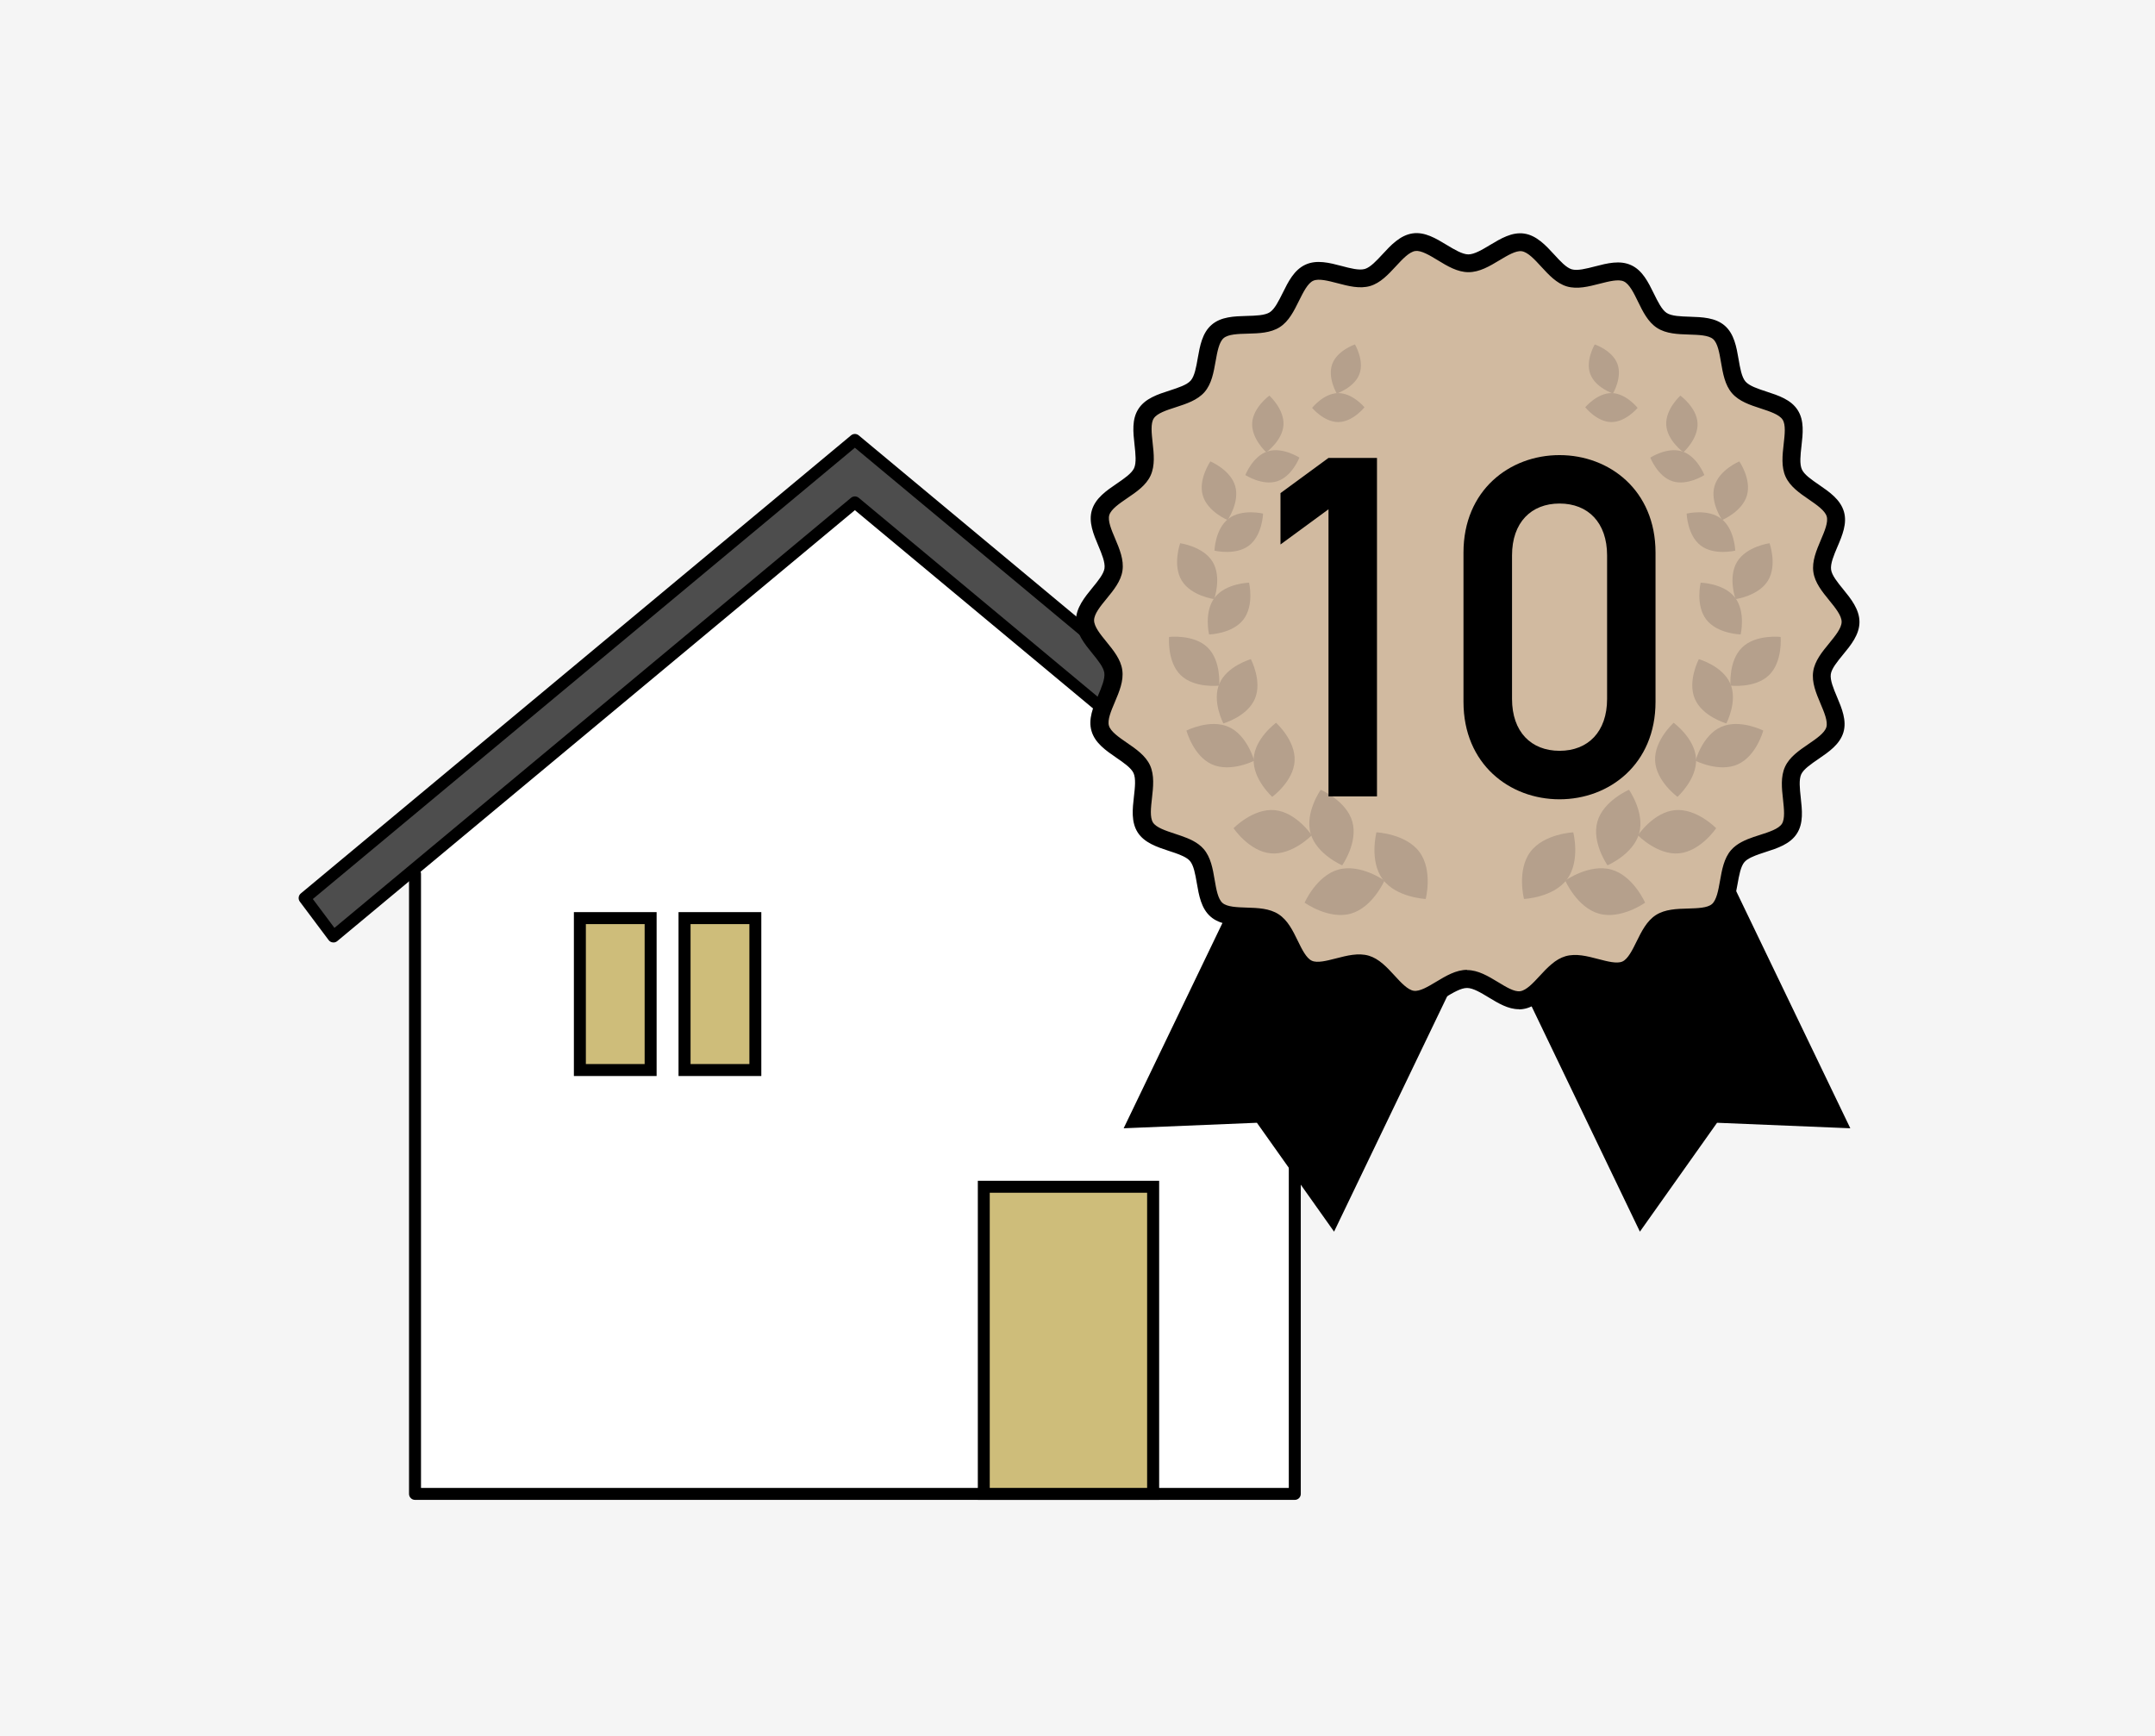 <?xml version="1.0" encoding="UTF-8"?><svg id="b" xmlns="http://www.w3.org/2000/svg" viewBox="0 0 360 290" width="360" height="290"><defs><style>.f{fill:#d1baa0;}.g{fill:#4d4d4d;}.h{fill:#fff;}.i{fill:#b5a08c;}.j{fill:#cebd7a;}.k{fill:#f5f5f5;}</style></defs><g id="c"><rect id="d" class="k" width="360" height="290"/><rect id="e" class="k" width="360" height="290"/><polygon class="h" points="216.3 145.99 216.3 249.57 69.33 249.57 69.33 145.99 143.26 82.59 216.3 145.99"/><polygon class="g" points="229.92 156.45 142.81 83.93 55.7 156.45 50.89 150.03 142.81 73.5 234.74 150.03 229.92 156.45"/><path d="M229.92,157.45c-.23,0-.46-.08-.64-.23l-86.47-71.99-86.47,71.99c-.21.18-.49.26-.76.22-.27-.03-.52-.17-.68-.39l-4.81-6.42c-.32-.43-.25-1.03.16-1.37l91.92-76.53c.37-.31.91-.31,1.28,0l91.92,76.53c.41.34.48.94.16,1.37l-4.81,6.42c-.16.22-.41.36-.68.39-.04,0-.08,0-.12,0ZM142.81,82.93c.23,0,.45.08.64.23l86.3,71.85,3.61-4.82-90.55-75.39-90.55,75.39,3.61,4.82,86.3-71.85c.19-.15.41-.23.64-.23Z"/><path d="M216.3,250.57H69.33c-.55,0-1-.45-1-1v-103.59c0-.55.45-1,1-1s1,.45,1,1v102.59h144.97v-102.59c0-.55.45-1,1-1s1,.45,1,1v103.59c0,.55-.45,1-1,1Z"/><rect class="j" x="96.87" y="153.37" width="11.82" height="25.38"/><path d="M109.69,179.76h-13.82v-27.38h13.82v27.38ZM97.87,177.76h9.82v-23.38h-9.82v23.38Z"/><rect class="j" x="114.36" y="153.37" width="11.82" height="25.38"/><path d="M127.18,179.76h-13.83v-27.38h13.83v27.38ZM115.36,177.76h9.83v-23.38h-9.83v23.38Z"/><rect class="j" x="164.34" y="198.27" width="28.29" height="51.31"/><path d="M193.64,250.57h-30.29v-53.31h30.29v53.31ZM165.34,248.57h26.29v-49.31h-26.29v49.31Z"/><path d="M309.11,188.49l-22.27-.92-12.89,18.19-23.52-48.94c.57-.5,1.17-.88,1.82-1.07,2.85-.83,7.05,2.02,9.71.81,2.69-1.23,3.3-6.27,5.77-7.85,2.49-1.59,7.32-.05,9.54-1.97,2.23-1.92,1.41-6.93,3.34-9.16.72-.83,1.89-1.33,3.14-1.77l25.35,52.68Z"/><path d="M187.7,188.49l22.27-.92,12.89,18.19,23.52-48.94c-.57-.5-1.17-.88-1.82-1.07-2.85-.83-7.05,2.02-9.71.81-2.69-1.23-3.3-6.27-5.77-7.85-2.49-1.59-7.32-.05-9.54-1.97-2.23-1.92-1.41-6.93-3.34-9.16-.72-.83-1.89-1.33-3.14-1.77l-25.35,52.68Z"/><path class="f" d="M306.5,121.89c-.84,2.84-5.75,4.16-6.97,6.81-1.24,2.7.97,7.27-.63,9.73-1,1.55-3.37,2.08-5.47,2.8-1.25.43-2.42.94-3.14,1.77-1.93,2.23-1.1,7.24-3.34,9.16-2.22,1.92-7.05.38-9.54,1.97-2.47,1.58-3.09,6.63-5.77,7.85-2.66,1.21-6.86-1.64-9.71-.81-.64.19-1.24.57-1.82,1.07-1.96,1.66-3.68,4.5-5.95,4.83-2.87.41-6.1-3.51-9.09-3.51-2.99,0-6.23,3.9-9.11,3.48-2.27-.32-3.98-3.17-5.93-4.84-.57-.5-1.17-.88-1.81-1.07-2.85-.84-7.06,1.98-9.72.77-2.69-1.24-3.28-6.28-5.74-7.87-2.48-1.61-7.32-.08-9.54-2.01-2.23-1.93-1.38-6.94-3.3-9.17-.72-.83-1.89-1.34-3.14-1.77-2.1-.74-4.45-1.28-5.45-2.83-1.58-2.47.63-7.04-.59-9.73-1.22-2.66-6.12-3.99-6.95-6.84-.82-2.8,2.6-6.55,2.18-9.5-.4-2.88-4.73-5.54-4.72-8.52,0-2.99,4.34-5.64,4.76-8.51.43-2.95-2.98-6.71-2.16-9.51.84-2.85,5.75-4.16,6.97-6.82,1.23-2.69-.97-7.26.63-9.72,1.6-2.48,6.68-2.36,8.61-4.57,1.93-2.22,1.1-7.23,3.34-9.16,2.23-1.92,7.06-.37,9.54-1.97,2.47-1.59,3.09-6.63,5.77-7.85,2.66-1.22,6.87,1.63,9.71.8,2.8-.82,4.82-5.48,7.77-5.9,2.88-.4,6.1,3.51,9.09,3.52,2.99,0,6.24-3.9,9.11-3.49,2.95.43,4.95,5.1,7.74,5.92,2.85.84,7.06-1.99,9.72-.77,2.69,1.23,3.28,6.28,5.75,7.87,2.48,1.6,7.31.07,9.53,2,2.23,1.94,1.38,6.95,3.3,9.18,1.92,2.23,7,2.11,8.59,4.6,1.58,2.47-.63,7.04.6,9.72,1.21,2.67,6.11,3.99,6.94,6.84.82,2.8-2.6,6.55-2.18,9.5.4,2.88,4.73,5.53,4.73,8.52,0,2.99-4.35,5.63-4.77,8.51-.43,2.95,2.98,6.71,2.16,9.51Z"/><path d="M253.72,168.6c-1.78,0-3.43-1-5.03-1.97-1.28-.77-2.6-1.58-3.62-1.58h0c-1.02,0-2.34.79-3.62,1.56-1.8,1.08-3.67,2.2-5.7,1.9-2.08-.29-3.65-2-5.03-3.5-.58-.63-1.12-1.22-1.66-1.69-.46-.4-.89-.66-1.26-.77-.95-.28-2.44.1-3.88.48-2.04.53-4.16,1.08-6.04.22-1.9-.88-2.87-2.85-3.8-4.76-.64-1.32-1.31-2.68-2.13-3.21-.83-.54-2.36-.59-3.84-.64-2.12-.07-4.31-.14-5.87-1.5-1.57-1.36-1.95-3.53-2.31-5.62-.25-1.45-.51-2.95-1.15-3.69-.51-.59-1.55-1.01-2.5-1.34-.34-.12-.68-.23-1.02-.34-2-.66-4.08-1.35-5.2-3.08-1.12-1.75-.87-3.93-.63-6.03.17-1.47.34-2.99-.07-3.89-.4-.87-1.65-1.73-2.86-2.56-1.76-1.21-3.58-2.46-4.16-4.47-.58-1.98.27-3.98,1.1-5.93.58-1.37,1.18-2.79,1.04-3.78-.13-.95-1.08-2.12-2-3.25-1.29-1.58-2.74-3.38-2.74-5.49,0-2.12,1.47-3.91,2.76-5.49.92-1.12,1.87-2.29,2.01-3.22.14-.99-.45-2.41-1.03-3.79-.82-1.94-1.66-3.96-1.08-5.93.6-2.02,2.42-3.26,4.18-4.46,1.21-.83,2.46-1.68,2.87-2.56.41-.9.24-2.42.08-3.89-.23-2.1-.48-4.28.65-6.02,1.13-1.75,3.22-2.43,5.25-3.08,1.4-.46,2.85-.92,3.49-1.66.64-.74.91-2.24,1.16-3.69.37-2.09.75-4.26,2.33-5.62,1.57-1.36,3.76-1.42,5.88-1.48,1.47-.04,3-.08,3.83-.61.82-.53,1.49-1.89,2.15-3.21.94-1.91,1.92-3.88,3.82-4.75,1.88-.86,4-.31,6.05.23,1.43.38,2.92.77,3.87.49.92-.27,1.95-1.38,2.94-2.45,1.38-1.5,2.95-3.19,5.04-3.49,2.03-.29,3.89.84,5.69,1.93,1.28.77,2.6,1.57,3.61,1.58,1.01,0,2.34-.8,3.62-1.57,1.8-1.08,3.67-2.2,5.7-1.91,2.09.3,3.65,2.01,5.03,3.51.99,1.08,2,2.19,2.92,2.46.96.28,2.44-.11,3.88-.48,2.05-.53,4.17-1.08,6.05-.21,1.9.87,2.86,2.85,3.8,4.76.65,1.32,1.32,2.69,2.13,3.22.83.54,2.35.58,3.83.63,2.12.07,4.31.14,5.88,1.5,1.57,1.37,1.95,3.54,2.31,5.63.25,1.45.51,2.96,1.15,3.7.64.74,2.08,1.21,3.48,1.67,2.02.66,4.11,1.34,5.24,3.1,1.12,1.74.87,3.92.63,6.02-.17,1.47-.34,2.99.07,3.89.4.89,1.65,1.74,2.86,2.57,1.76,1.21,3.57,2.46,4.16,4.48.58,1.97-.27,3.98-1.1,5.92-.58,1.37-1.18,2.79-1.04,3.78.13.95,1.08,2.12,2,3.25,1.29,1.58,2.74,3.37,2.74,5.49,0,2.12-1.47,3.91-2.77,5.48-.92,1.13-1.88,2.29-2.02,3.24-.14.99.45,2.41,1.03,3.78.82,1.94,1.66,3.96,1.08,5.93h0c-.6,2.01-2.42,3.26-4.18,4.46-1.21.83-2.46,1.68-2.87,2.55-.41.9-.24,2.42-.08,3.9.23,2.1.48,4.28-.65,6.02-1.13,1.75-3.23,2.43-5.26,3.08-.33.11-.66.21-.99.33-.94.33-1.98.74-2.5,1.33-.64.74-.9,2.24-1.16,3.69-.37,2.09-.75,4.26-2.33,5.62-1.57,1.36-3.76,1.42-5.88,1.48-1.48.04-3,.09-3.83.62-.82.52-1.49,1.89-2.14,3.21-.94,1.91-1.92,3.88-3.82,4.75-1.88.85-3.99.3-6.04-.24-1.44-.38-2.92-.77-3.88-.49-.38.11-.79.36-1.25.76-.56.47-1.1,1.07-1.68,1.69-1.45,1.57-2.95,3.19-5.03,3.48-.22.03-.44.05-.65.05ZM245.06,162.06h.02c1.85,0,3.53,1.02,5.17,2.01,1.35.82,2.73,1.67,3.71,1.52,1.03-.15,2.16-1.37,3.25-2.55.61-.67,1.25-1.35,1.94-1.93.78-.68,1.56-1.12,2.36-1.36,1.77-.51,3.66-.01,5.49.47,1.54.4,3.12.82,4.03.41.93-.42,1.66-1.91,2.37-3.35.83-1.69,1.7-3.43,3.22-4.41,1.53-.98,3.48-1.04,5.37-1.09,1.59-.05,3.24-.09,4-.75.77-.67,1.06-2.29,1.34-3.87.33-1.85.66-3.77,1.85-5.14.98-1.12,2.39-1.72,3.78-2.2.35-.12.7-.23,1.05-.34,1.53-.49,3.11-1,3.66-1.85.54-.84.36-2.48.19-4.06-.21-1.88-.42-3.82.34-5.48.75-1.63,2.35-2.72,3.9-3.78,1.33-.91,2.7-1.84,3-2.83h0c.28-.95-.35-2.46-.97-3.92-.74-1.75-1.5-3.56-1.23-5.38.26-1.77,1.48-3.26,2.67-4.71,1.02-1.25,2.08-2.54,2.08-3.59,0-1.04-1.05-2.34-2.07-3.59-1.18-1.45-2.4-2.95-2.65-4.72-.26-1.82.51-3.62,1.25-5.37.62-1.46,1.26-2.96.98-3.92-.29-.99-1.66-1.93-2.98-2.84-1.55-1.06-3.14-2.16-3.89-3.8-.75-1.65-.53-3.59-.32-5.47.18-1.58.37-3.22-.18-4.06-.55-.86-2.12-1.37-3.64-1.87-1.79-.58-3.64-1.19-4.82-2.56-1.18-1.37-1.51-3.29-1.83-5.15-.27-1.58-.55-3.21-1.32-3.88-.76-.66-2.41-.71-4-.76-1.88-.06-3.83-.12-5.36-1.11-1.52-.98-2.38-2.73-3.2-4.42-.7-1.44-1.43-2.92-2.36-3.35-.91-.42-2.5,0-4.04.39-1.83.47-3.72.96-5.47.45-1.72-.51-3.02-1.93-4.29-3.31-1.09-1.19-2.22-2.42-3.25-2.57-.97-.14-2.37.7-3.72,1.51-1.63.98-3.32,1.99-5.17,1.99-1.85,0-3.54-1.02-5.16-2.01-1.35-.82-2.76-1.66-3.72-1.53-1.03.15-2.16,1.37-3.25,2.55-1.27,1.37-2.58,2.79-4.3,3.3-1.75.51-3.64.01-5.47-.47-1.54-.4-3.13-.82-4.04-.41-.93.42-1.66,1.91-2.38,3.35-.83,1.68-1.69,3.43-3.21,4.4-1.53.98-3.48,1.04-5.37,1.09-1.59.04-3.24.09-4.01.75-.77.67-1.06,2.29-1.34,3.87-.33,1.85-.66,3.77-1.85,5.14-1.19,1.36-3.04,1.96-4.83,2.54-1.52.49-3.1,1-3.65,1.86-.55.84-.36,2.48-.19,4.06.21,1.88.42,3.82-.34,5.48-.75,1.64-2.35,2.73-3.9,3.78-1.33.91-2.7,1.84-3,2.83-.28.95.35,2.46.97,3.91.74,1.75,1.5,3.56,1.23,5.38-.26,1.76-1.48,3.25-2.66,4.69-1.03,1.25-2.08,2.55-2.08,3.6,0,1.05,1.05,2.34,2.07,3.59,1.18,1.45,2.4,2.95,2.64,4.72.26,1.81-.51,3.62-1.25,5.37-.62,1.46-1.26,2.96-.98,3.92.29.99,1.66,1.93,2.98,2.84,1.55,1.06,3.14,2.16,3.89,3.79.75,1.66.53,3.6.32,5.48-.18,1.58-.37,3.22.17,4.07.55.85,2.11,1.36,3.62,1.86.36.12.72.24,1.07.36,1.38.48,2.8,1.08,3.78,2.21,1.18,1.37,1.52,3.29,1.83,5.14.27,1.58.55,3.21,1.32,3.87.76.66,2.41.72,4,.77,1.89.06,3.84.12,5.37,1.12,1.51.98,2.37,2.72,3.19,4.41.7,1.44,1.43,2.93,2.36,3.35.91.42,2.5,0,4.03-.39,1.83-.47,3.73-.97,5.49-.45.8.24,1.57.69,2.36,1.37.68.58,1.31,1.27,1.92,1.93,1.09,1.19,2.22,2.42,3.24,2.56.99.14,2.38-.7,3.73-1.51,1.63-.98,3.31-1.99,5.16-1.99ZM306.5,121.89h0,0Z"/><path class="i" d="M227.1,62.48c-.84,2.27-3.79,3.26-3.79,3.26,0,0-1.59-2.68-.75-4.94.84-2.27,3.79-3.26,3.79-3.26,0,0,1.59,2.68.75,4.94Z"/><path class="i" d="M223.54,65.67c-2.42.03-4.35,2.47-4.35,2.47,0,0,1.99,2.39,4.4,2.37,2.42-.03,4.35-2.47,4.35-2.47,0,0-1.99-2.39-4.4-2.37Z"/><path class="i" d="M214.41,70.97c-.14,2.61-2.87,4.59-2.87,4.59,0,0-2.5-2.26-2.36-4.88.14-2.61,2.87-4.59,2.87-4.59,0,0,2.5,2.26,2.36,4.88Z"/><path class="i" d="M211.75,75.41c-2.49.8-3.71,3.95-3.71,3.95,0,0,2.82,1.84,5.32,1.04,2.49-.8,3.71-3.95,3.71-3.95,0,0-2.82-1.84-5.32-1.04Z"/><path class="i" d="M206.34,81.19c.79,2.71-1.27,5.69-1.27,5.69,0,0-3.35-1.4-4.14-4.11-.79-2.71,1.27-5.69,1.27-5.69,0,0,3.35,1.4,4.14,4.11Z"/><path class="i" d="M205.23,86.65c-2.24,1.71-2.35,5.34-2.35,5.34,0,0,3.53.86,5.77-.85,2.24-1.71,2.35-5.34,2.35-5.34,0,0-3.53-.86-5.77.85Z"/><path class="i" d="M202.57,93.85c1.57,2.58.26,6.24.26,6.24,0,0-3.85-.52-5.42-3.1-1.57-2.58-.26-6.24-.26-6.24,0,0,3.85.52,5.42,3.1Z"/><path class="i" d="M202.93,99.82c-1.85,2.39-.95,6.17-.95,6.17,0,0,3.89-.09,5.73-2.48,1.85-2.39.95-6.17.95-6.17,0,0-3.89.09-5.73,2.48Z"/><path class="i" d="M201.73,108.16c2.31,2.24,1.94,6.38,1.94,6.38,0,0-4.12.49-6.43-1.75-2.31-2.24-1.94-6.38-1.94-6.38,0,0,4.12-.49,6.43,1.75Z"/><path class="i" d="M203.7,114.22c-1.27,2.96.67,6.63.67,6.63,0,0,3.99-1.13,5.26-4.1,1.27-2.96-.67-6.63-.67-6.63,0,0-3.99,1.13-5.26,4.1Z"/><path class="i" d="M205.25,121.44c3.13,1.39,4.27,5.65,4.27,5.65,0,0-3.93,2-7.05.61-3.13-1.39-4.27-5.65-4.27-5.65,0,0,3.93-2,7.05-.61Z"/><path class="i" d="M209.43,126.76c-.18,3.42,3.1,6.36,3.1,6.36,0,0,3.56-2.59,3.74-6.01.18-3.42-3.1-6.36-3.1-6.36,0,0-3.56,2.59-3.74,6.01Z"/><path class="i" d="M212.93,135.34c3.61.33,6.21,4.2,6.21,4.2,0,0-3.25,3.35-6.86,3.02-3.61-.33-6.21-4.2-6.21-4.2,0,0,3.25-3.35,6.86-3.02Z"/><path class="i" d="M218.94,139.24c.99,3.49,5.28,5.32,5.28,5.32,0,0,2.68-3.82,1.69-7.3-.99-3.49-5.28-5.32-5.28-5.32,0,0-2.68,3.82-1.69,7.3Z"/><path class="i" d="M223.59,145.27c3.69-1.02,7.69,1.84,7.69,1.84,0,0-1.97,4.51-5.65,5.53-3.69,1.02-7.69-1.84-7.69-1.84,0,0,1.97-4.51,5.65-5.53Z"/><path class="i" d="M230.98,146.89c2.27,3.07,7.19,3.29,7.19,3.29,0,0,1.23-4.77-1.04-7.84-2.27-3.07-7.19-3.29-7.19-3.29,0,0-1.23,4.77,1.04,7.84Z"/><path class="i" d="M265.66,62.48c.84,2.27,3.79,3.26,3.79,3.26,0,0,1.59-2.68.75-4.94-.84-2.27-3.79-3.26-3.79-3.26,0,0-1.59,2.68-.75,4.94Z"/><path class="i" d="M269.22,65.67c2.42.03,4.35,2.47,4.35,2.47,0,0-1.99,2.39-4.4,2.37s-4.35-2.47-4.35-2.47c0,0,1.99-2.39,4.4-2.37Z"/><path class="i" d="M278.35,70.97c.14,2.61,2.87,4.59,2.87,4.59,0,0,2.5-2.26,2.36-4.88-.14-2.61-2.87-4.59-2.87-4.59,0,0-2.5,2.26-2.36,4.88Z"/><path class="i" d="M281.01,75.41c2.49.8,3.71,3.95,3.71,3.95,0,0-2.82,1.84-5.32,1.04-2.49-.8-3.71-3.95-3.71-3.95,0,0,2.82-1.84,5.32-1.04Z"/><path class="i" d="M286.42,81.19c-.79,2.71,1.27,5.69,1.27,5.69,0,0,3.35-1.4,4.14-4.11.79-2.71-1.27-5.69-1.27-5.69,0,0-3.35,1.4-4.14,4.11Z"/><path class="i" d="M287.53,86.65c2.24,1.71,2.35,5.34,2.35,5.34,0,0-3.53.86-5.77-.85-2.24-1.71-2.35-5.34-2.35-5.34,0,0,3.53-.86,5.77.85Z"/><path class="i" d="M290.19,93.85c-1.57,2.58-.26,6.24-.26,6.24,0,0,3.85-.52,5.42-3.1,1.57-2.58.26-6.24.26-6.24,0,0-3.85.52-5.42,3.1Z"/><path class="i" d="M289.83,99.82c1.85,2.39.95,6.17.95,6.17,0,0-3.89-.09-5.73-2.48-1.85-2.39-.95-6.17-.95-6.17,0,0,3.89.09,5.73,2.48Z"/><path class="i" d="M291.03,108.16c-2.31,2.24-1.94,6.38-1.94,6.38,0,0,4.12.49,6.43-1.75,2.31-2.24,1.94-6.38,1.94-6.38,0,0-4.12-.49-6.43,1.75Z"/><path class="i" d="M289.06,114.22c1.27,2.96-.67,6.63-.67,6.63,0,0-3.99-1.13-5.26-4.1s.67-6.63.67-6.63c0,0,3.99,1.13,5.26,4.1Z"/><path class="i" d="M287.51,121.44c-3.13,1.39-4.27,5.65-4.27,5.65,0,0,3.93,2,7.05.61,3.13-1.39,4.27-5.65,4.27-5.65,0,0-3.93-2-7.05-.61Z"/><path class="i" d="M283.33,126.76c.18,3.42-3.1,6.36-3.1,6.36,0,0-3.56-2.59-3.74-6.01-.18-3.42,3.1-6.36,3.1-6.36,0,0,3.56,2.59,3.74,6.01Z"/><path class="i" d="M279.83,135.34c-3.61.33-6.21,4.2-6.21,4.2,0,0,3.25,3.35,6.86,3.02,3.61-.33,6.21-4.2,6.21-4.2,0,0-3.25-3.35-6.86-3.02Z"/><path class="i" d="M273.82,139.24c-.99,3.49-5.28,5.32-5.28,5.32,0,0-2.68-3.82-1.69-7.3.99-3.49,5.28-5.32,5.28-5.32,0,0,2.68,3.82,1.69,7.3Z"/><path class="i" d="M269.17,145.27c-3.69-1.02-7.69,1.84-7.69,1.84,0,0,1.97,4.51,5.65,5.53,3.69,1.02,7.69-1.84,7.69-1.84,0,0-1.97-4.51-5.65-5.53Z"/><path class="i" d="M261.78,146.89c-2.27,3.07-7.19,3.29-7.19,3.29,0,0-1.23-4.77,1.04-7.84,2.27-3.07,7.19-3.29,7.19-3.29,0,0,1.23,4.77-1.04,7.84Z"/><path d="M221.93,85.08l-8.02,5.88v-8.58l8.02-5.88h8.1v56.55h-8.1v-47.97Z"/><path d="M244.48,92.31c0-10.4,7.7-16.28,16.04-16.28s16.04,5.88,16.04,16.28v24.94c0,10.4-7.7,16.28-16.04,16.28s-16.04-5.88-16.04-16.28v-24.94ZM268.47,92.78c0-5.48-3.18-8.66-7.94-8.66s-7.94,3.18-7.94,8.66v23.99c0,5.48,3.18,8.66,7.94,8.66s7.94-3.18,7.94-8.66v-23.99Z"/></g></svg>